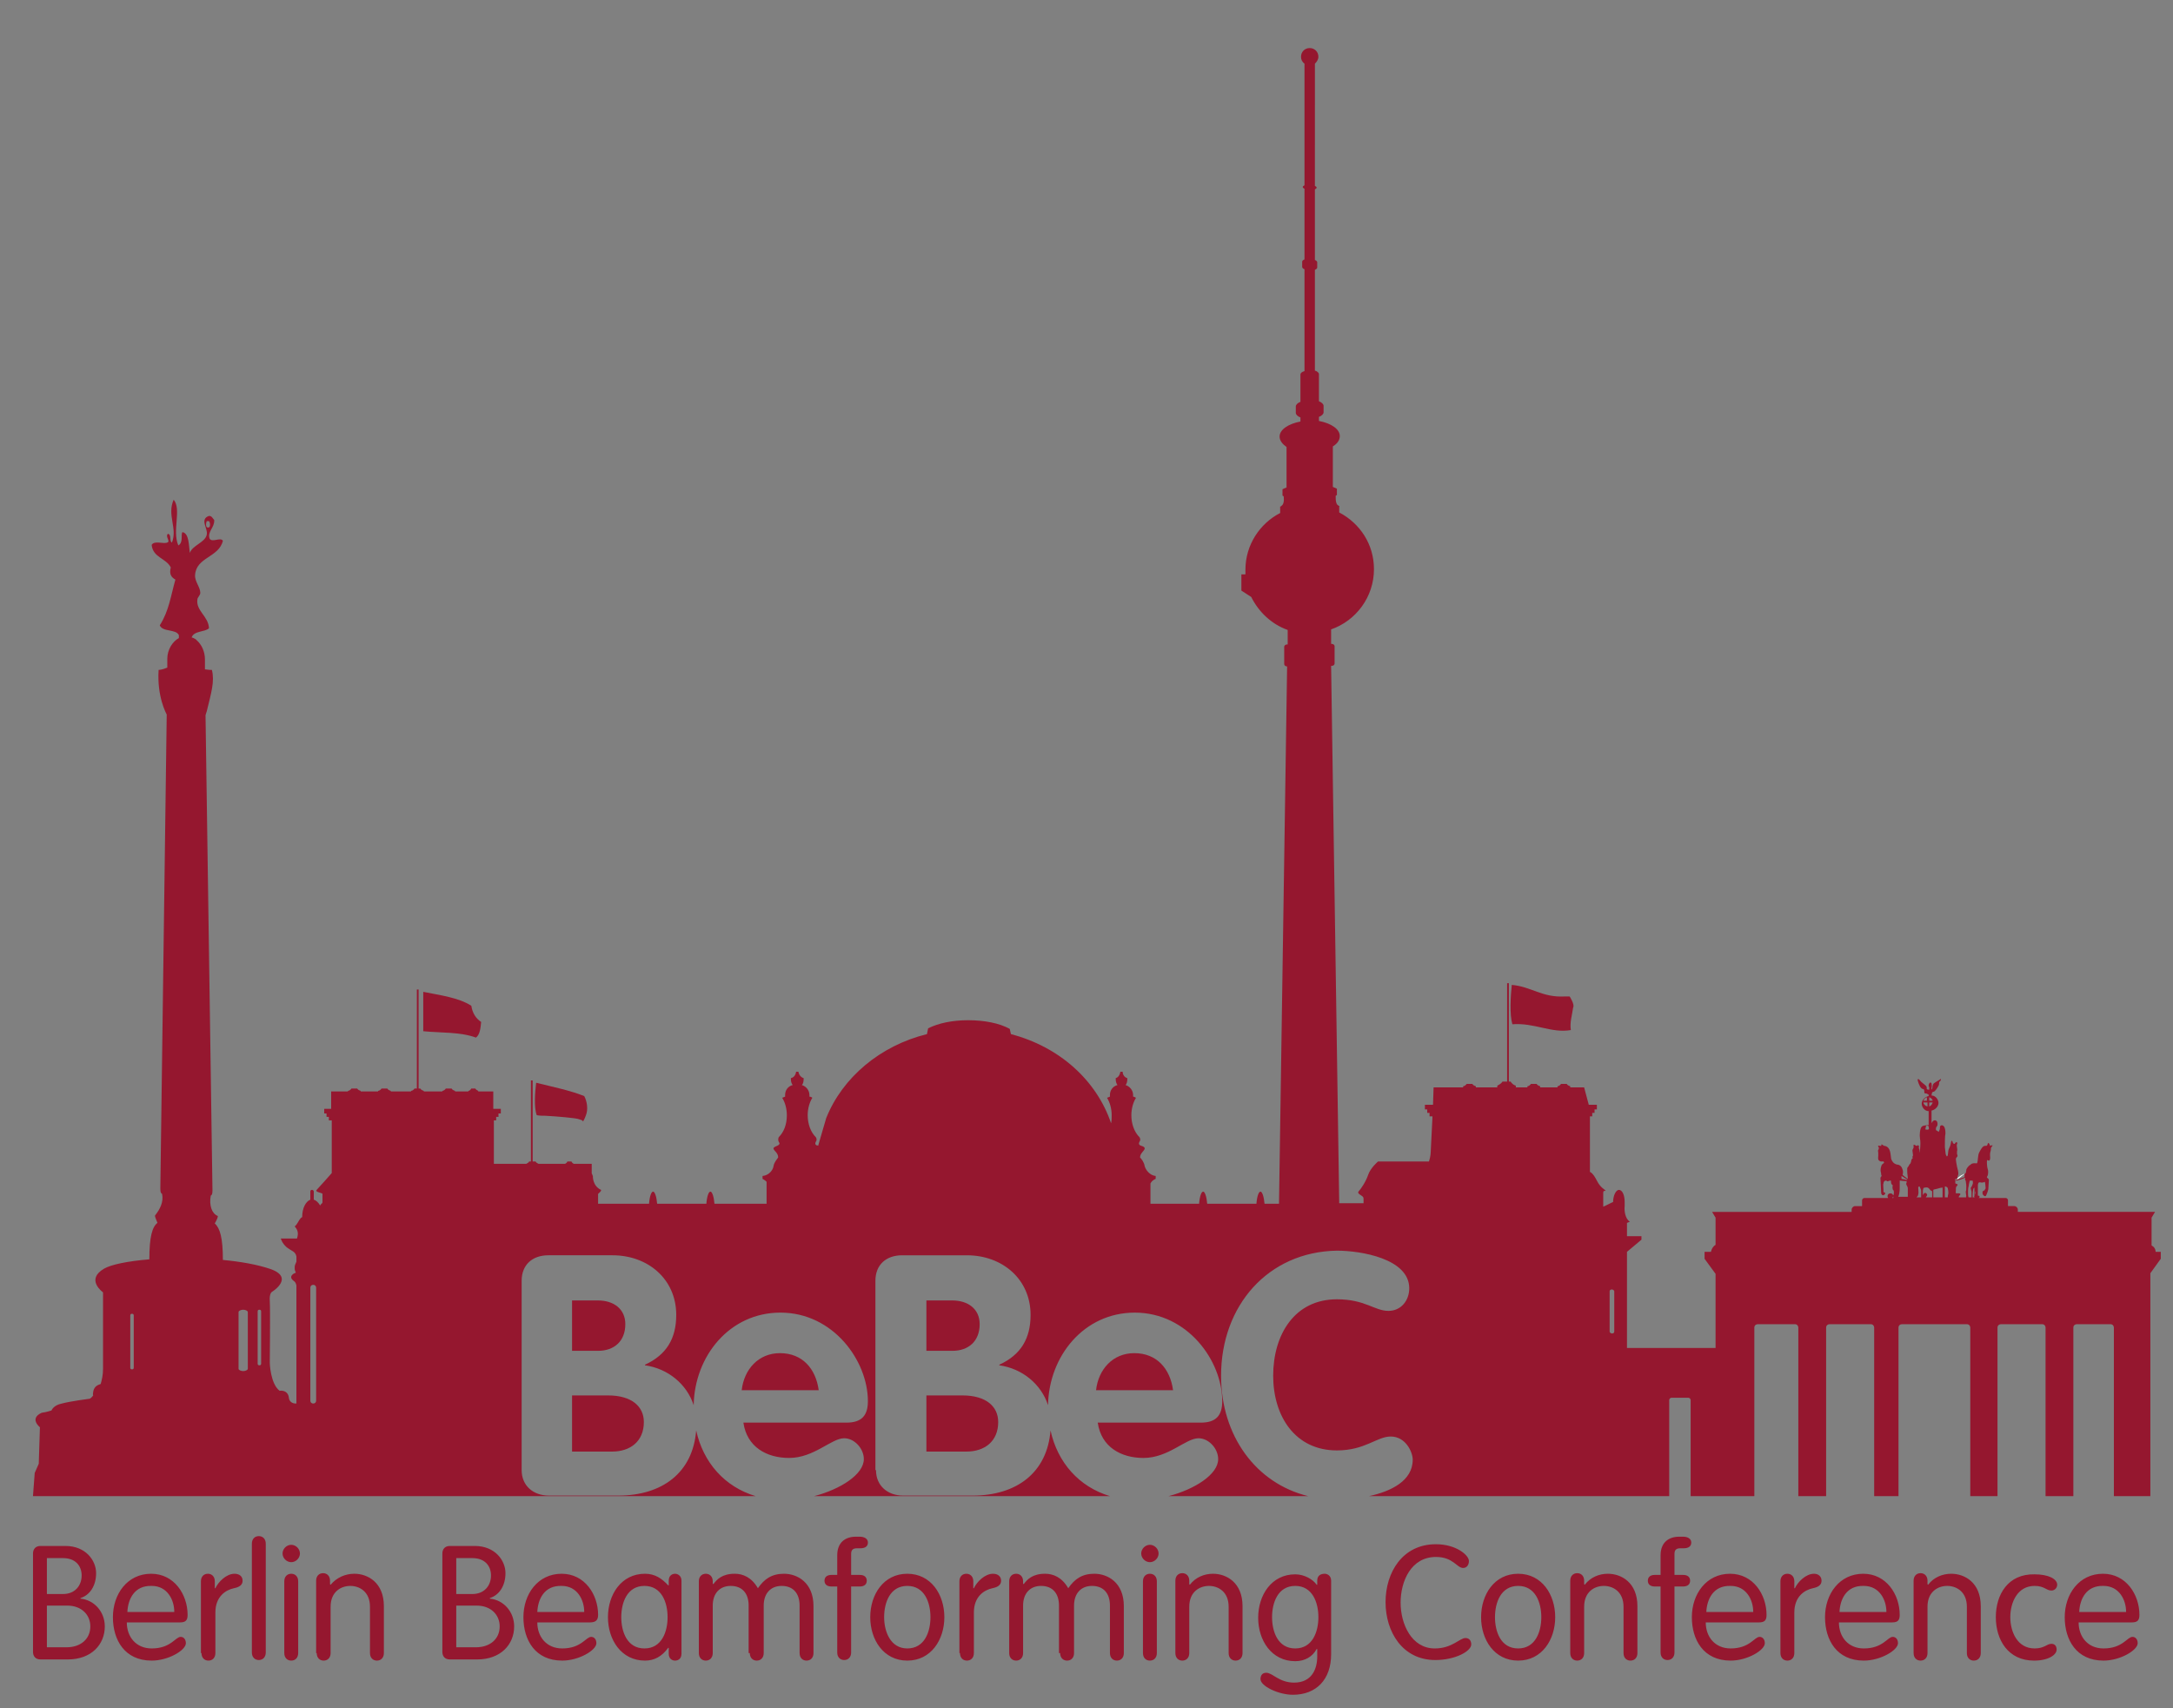 <?xml version="1.0" encoding="UTF-8"?>
<svg xmlns="http://www.w3.org/2000/svg" id="a" viewBox="0 0 375.3 295">
  <rect x="0" y="0" width="375.3" height="295" fill="#808080" stroke="none"/>
  <path d="M94.2,192.7c1.9.1,5.4.4,5.8.6.2.1.6.1.7.4,0,0,.3-.5.5-1.1.4-1,.2-2.4-.3-3.3-2.5-1-5.5-1.6-8.3-2.3-.2,1.6-.4,4.3.1,5.6.5.1,1,.1,1.5.1" fill="#95172f" stroke-width="0"></path>
  <path d="M83.1,176.5c-.9-.6-1.5-1.5-1.7-2.8-2.2-1.4-5.3-1.8-8.3-2.4v6.8c3,.3,6.4.1,9.1,1.1.7-.5.8-1.7.9-2.7" fill="#95172f" stroke-width="0"></path>
  <path d="M271.3,177.9c-.2-1.3.2-2.5.4-3.9.3-.5-.6-1.9-.6-1.9h-.9c-3.9.2-5.7-1.7-9.1-2-.2,1.9-.4,5.1.1,6.8,3.8-.3,6.8,1.6,10.1,1" fill="#95172f" stroke-width="0"></path>
  <path d="M338.2,203.6c.174-.087.65-.544,1.1-.861v-.039c-.2.1-.4.2-.6.3-.244.163-.432.326-.652.489-.015.071-.024.139-.048.211,0,0,.1,0,.2-.1Z" fill="#fff" stroke-width="0"></path>
  <path d="M98.8,250.7h6.9c3.2,0,5.5-1.8,5.5-5.1,0-2.7-2.1-4.6-6.2-4.6h-6.2v9.7Z" fill="#95172f" stroke-width="0"></path>
  <path d="M372.3,216.2c0-.5-.3-.9-.7-1.1v-4.8l.6-1h-23.7v-.4c0-.3-.3-.6-.6-.6h-1.1v-1c0-.2-.2-.4-.4-.4h-4.7c.1,0,.2-.1.2-.2s-.1-.2-.2-.2h-.1v-1.7c0-.4.1-.5.2-.6h.2c.3.1.7,0,.8-.1,0,.1.1.3.1.6s.1.6,0,.6c-.1.1-.1.3-.2.3s-.1.1-.2.1-.1.2-.1.4.2.4.4.5c.2,0,.2-.1.3-.3.1-.2.3-.8.3-.9s.1-1.4.1-1.6-.2-.3-.3-.4c-.1-.2,0-.1.1-.4.1-.3.1-.9,0-1.1-.1-.2-.2-1.3-.1-1.5.1-.2.2.2.4,0s.1-.7.1-.9,0-.4.1-.7c.1-.3,0-.5.1-.6.1-.1.1-.2.2-.3.1-.1,0-.1-.1-.1s-.3.1-.3.1c0,0,0-.1-.1-.3-.1-.2-.2-.2-.2-.2-.1,0-.1.3-.2.4s0,.1-.4.1-.8.8-1,1.2c-.2.4-.2,1.5-.3,1.7s-.1.1-.4.1-.3,0-.6.1c-.1.1-.2.2-.4.3-.1.1-.4.4-.5.7,0,.1,0,.3-.1.6-.065.039-.133.092-.2.139v.561l-1.5.5h-.2c.1-.1.1-.2.1-.2h.2c.056-.037.098-.074.148-.111.048-.223.076-.437.152-.589.1-.4-.1-1-.2-1.4-.1-.4-.2-1.2-.2-1.3q0-.2.2-.4c.2-.2,0-.4,0-.5v-.5c.1-.2,0-.4,0-.6,0-.1-.1-.4,0-.6q.1-.2,0-.3c-.1,0-.2-.1-.3.1s-.2.2-.3.1c-.1,0-.2-.3-.2-.4-.1-.1-.2-.1-.2,0s-.1.4-.1.5-.1.4-.3.8c-.2.4-.1,1.2-.3,1.3h-.1q0-.1-.1-.2c-.1-.2-.1-.8-.2-1.4,0-.6,0-2,.1-2.3,0-.3,0-1-.3-1.3-.3-.3-.6-.1-.6,0-.1.1,0,.3-.1.6q-.1.3-.2.4c-.1-.2-.3-.2-.4-.3q-.1-.2,0-.5c.1-.1.1-.2.2-.3.1-.4,0-.8-.3-.9-.3-.1-.6.2-.7.5v-2.2c.6-.1,1.2-.7,1.2-1.3s-.5-1.3-1.2-1.3v-.1c.1-.2,0-.4.2-.5.2-.1.2,0,.4-.2.2-.2.7-.9.7-1.2,0-.2,0-.4.2-.5.2-.2.1-.5,0-.3-.1.1-.7.4-1.1.7-.3.3-.2.8-.3,1q-.1.1-.1,0v-.3c.1-.1,0-.6,0-.7s-.2-.2-.3-.1c-.2.2-.2.4-.2.6,0,0,.1.1.1.2v.4c-.1,0-.3,0-.4-.1-.1-.1.1-.3-.2-.6-.3-.3-.8-.6-1-.9-.2-.3-.4-.3-.4-.1s.3,1.1.6,1.4.4.1.5.3c.1.2,0,.5.1.6.1.1.3,0,.4.1.2.1.3.1.3.2v.2c-.6.1-1.2.7-1.2,1.3s.5,1.3,1.2,1.3v2.4c-.4.1-.9,0-1.2.3s-.4,1.4-.3,2c.1.6.1,1,0,2.1,0,.2-.1.3-.1.4,0-.2.1-.5-.1-.8,0-.3.1-.3,0-.4-.1-.1-.2-.2-.2-.1s-.2.1-.2.1l-.4-.2h-.1v.5c0,.1-.2.3-.2.5s.1.6.1.8-.1.2-.1.3.1.3,0,.3-.1.1-.2.3q0,.2-.1.4c0,.2-.3.3-.3.5-.1.2-.3.3-.3.5v.5c0,.4.1.9.1,1.1v.2c-.3-.2-.7-.5-.9-.7.1-.3.1-.7,0-.9-.1-.3-.2-.6-.6-.8-.3-.1-.3,0-.7-.2-.4-.2-.7-.7-.7-1.1-.1-.4,0-1.8-1.1-2-.2,0-.2-.1-.4-.2-.3-.2-.1.2-.2.2h-.2q-.3-.1-.3,0c-.1,0,0,.1.1.3,0,.1,0,.3-.1.4-.1.1,0,.3,0,.5v.5c0,.2-.1.6.1.8s.4.2.6.2c.2-.1.3.1.3.2s-.3.2-.4.4c-.1.2-.2.6-.2.9s.1.4.1.7.2.2,0,.4-.1.4-.1.7.1,1.9.1,2.1.1.3.2.4c.2.1.5-.1.5-.3s-.3-.2-.3-.2v-.5c0-.2-.1-.9,0-1,0-.2.1-.5.4-.5s.1.2.4.1.5-.2.5,0c0,.1,0,.4.1.5.1.2.2.1.2.3-.1.2,0,.5,0,.6s.2.1.2.5q0,.5-.1.5c-.016.016-.02.032-.027.048-.058-.211-.229-.348-.473-.348-.3,0-.5.2-.5.5,0,.1.1.3.1.3h-4.1c-.2,0-.4.2-.4.4v1h-1.2c-.3,0-.6.3-.6.6v.4h-24.1l.6,1v4.7c-.4.2-.7.7-.8,1.2h-1.1v1.2l1.9,2.6v12.8h-15.3v-16.6l2.5-2.1v-.6h-2.5v-2.3l.5-.2c-.8-.5-1-1.9-.9-2.7v-.7c0-1.2-.4-2.1-1-2.1-.5,0-1,1-1,2.1-.1,0-1.4.7-1.7.8v-2.4c0-.5.3-.2.4-.4-.2-.2-.9-.5-1.5-1.7-.7-1.4-1.2-1.5-1.2-1.5v-9.6h.4v-.6h.4v-.6h.4v-.8h-1.4l-.8-3h-2.4v-.2c-.3-.1-.5-.2-.6-.4h-1c-.1.2-.4.4-.6.4v.2h-3v-.2c-.3-.1-.5-.2-.6-.4h-1c-.1.2-.4.4-.6.4v.2h-2v-.3c-.4-.1-.7-.4-.9-.7h-.3v-17h-.3v17h-.8c-.2.3-.5.5-.9.7v.3h-3.7v-.2c-.3-.1-.5-.2-.6-.4h-1c-.1.2-.4.4-.6.4v.2h-5.1l-.1,3h-1.4v.8h.4v.6h.4v.6h.5v.2l-.3,6s0,.7-.3,1.6h-8.8s-1.3,1.1-1.7,2.3c-.4,1.2-1.3,2.5-1.6,2.8s0,.5.3.7.5.3.5.6v.8h-4.2l-1.4-92.8h.1c.3,0,.5-.2.5-.4v-3c0-.2-.2-.4-.5-.4h-.1v-2.5c4.3-1.5,7.4-5.6,7.4-10.4,0-4.3-2.4-7.9-6-9.8v-.9c0-.4.2,0-.3-.4-.4-.4-.3-1.6-.3-1.6.1,0,.1-.1.2-.1v-1.1c-.2-.1-.4-.2-.7-.3v-7c.8-.5,1.2-1.1,1.2-1.8,0-1.2-1.5-2.2-3.6-2.6v-.7c.5-.2.8-.5.8-.8v-1.1c0-.3-.3-.6-.8-.8v-4.7c0-.2-.3-.5-.7-.6v-17.4c.2-.1.4-.2.4-.4v-.9c0-.1-.1-.3-.4-.4v-12.2c.2-.1.3-.2.3-.3s-.1-.2-.3-.3V11c.3-.3.6-.7.6-1.2,0-.9-.7-1.5-1.5-1.5-.9,0-1.5.7-1.5,1.5,0,.5.2.9.6,1.2v21c-.2.1-.3.2-.3.3s.1.2.3.3v12.2c-.2.1-.4.2-.4.4v.9c0,.1.1.3.4.4v17.6c-.4.1-.7.3-.7.6v4.7c-.5.2-.8.5-.8.8v1.1c0,.3.3.6.8.8v.7c-2.1.4-3.6,1.4-3.6,2.6,0,.7.5,1.3,1.2,1.8v7c-.3.1-.5.2-.7.3v1.1c.1,0,.1.1.2.1,0,0,.2,1.2-.3,1.6-.4.4-.3,0-.3.4v.9c-3.5,1.8-6,5.5-6,9.8v.8h-.7v2.8l1.7,1.1c1.3,2.6,3.5,4.7,6.3,5.7v2.5h-.1c-.3,0-.5.2-.5.4v3c0,.2.2.4.5.4l-1.4,92.8h-2.5c-.1-1.2-.4-2.1-.7-2.1s-.6.8-.7,2.1h-8.5c-.1-1.2-.4-2.1-.7-2.1s-.6.8-.7,2.1h-8.4v-3.5c.3-.6.9-.8.9-.8v-.5c-1-.1-1.7-1-1.9-1.7-.1-.7-.6-1.3-.8-1.5,0-.7.7-1.1.8-1.5.1-.4-.7-.5-.8-.6-.1-.1-.3-.2-.1-.6.3-.4,0-.8,0-.8-.9-.9-1.4-2.3-1.4-3.8,0-1.1.3-2.2.8-3-.2-.1-.3-.2-.5-.2v-.3c0-.8-.6-1.5-1.3-1.7.2-.2.3-.6.3-1v-.2c-.4-.1-.8-.5-.8-1.1h-.4c-.1.6-.4,1-.8,1.1v.2c0,.4.1.7.3,1-.8.2-1.3.9-1.3,1.7v.3c-.2.1-.3.1-.5.2.5.8.8,1.9.8,3,0,.5,0,.9-.1,1.4-2.5-7.4-8.9-13.2-17.3-15.4l-.2-.9c-1.8-1-4.4-1.5-7.2-1.5-2.7,0-5.1.5-6.9,1.4l-.2,1c-8.1,2-14.6,7.5-17.4,14.5-.1.4-.9,3-1.4,4.8-.1-.1-.2-.1-.3-.1-.1-.1-.3-.2-.1-.6.3-.4,0-.8,0-.8-.9-.9-1.4-2.3-1.4-3.8,0-1.1.3-2.2.8-3-.1-.1-.3-.2-.5-.2v-.3c0-.8-.6-1.5-1.3-1.7.2-.2.3-.6.3-1v-.2c-.4-.1-.8-.5-.9-1.1h-.4c-.1.6-.4,1-.9,1.1v.2c0,.4.1.7.3,1-.8.2-1.3.9-1.3,1.7v.3c-.2.1-.3.1-.5.2.5.8.8,1.9.8,3,0,1.6-.5,2.9-1.4,3.8,0,0-.2.4,0,.8.3.4,0,.5-.1.6-.1.1-.9.3-.8.6.1.4.8.7.8,1.5-.1.2-.7.8-.8,1.5-.1.7-.8,1.6-1.9,1.7v.5s.4.2.7.5v3.8h-9c-.1-1.2-.4-2.1-.7-2.1s-.6.8-.7,2.1h-8.5c-.1-1.2-.4-2.1-.7-2.1s-.6.8-.7,2.1h-8.8v-1.7c.3-.3.6-.5.5-.7-1.5-.7-1.4-2.4-1.4-2.4-.1-.1-.1-.4-.2-.4v-1.7h-3.1c-.2-.1-.3-.2-.4-.4h-.7c-.1.2-.2.3-.4.4h-4.6c-.2-.1-.4-.2-.5-.4h-.5v-14h-.3v14h-.3c-.1.2-.3.3-.5.4h-5.6v-7.5h.4v-.6h.4v-.6h.4v-.8h-1.3v-3h-2.6v-.1c-.2-.1-.4-.2-.5-.4h-.7c-.1.2-.3.4-.5.4v.1h-2.3v-.1c-.3-.1-.5-.2-.6-.4h-1c-.1.2-.4.4-.6.4v.1h-3.2v-.1c-.3-.1-.5-.2-.6-.4h-.3v-17.1h-.3v17.1h-.4c-.1.2-.4.4-.6.4v.1h-3.5v-.1c-.3-.1-.5-.2-.6-.4h-1c-.1.2-.4.4-.6.4v.1h-3v-.1c-.3-.1-.5-.2-.6-.4h-1c-.1.2-.4.4-.6.4v.1h-2.9v3h-1.2v.8h.4v.6h.4v.6h.5v9.1s-2.2,2.5-2.6,2.9c-.4.4,1,.5,1,.7v1.4c0,.3-.2.2-.4.6-.3-.5-.7-.9-1.1-1v-1.4c0-.2-.2-.3-.3-.3-.2,0-.3.1-.3.3v1.4c-.8.3-1.4,1.5-1.4,2.9v.1c-.2.1-.3.2-.5.5-.4.7-.6,1-.8,1.1.3.4.8.9.4,2.1h-2.8s.2.8,1,1.5c.9.7,1.5.7,1.7,1.6v.9c-.1.3-.3.6-.3.9,0,.6,0,.5.2,1-.3.1-1.1.5-.7,1.1.4.5.6.3.8,1.1v20.4h-.2s-1,0-1.1-1c-.1-1-.9-1.3-1.6-1.2-1.6-1.2-1.7-4.8-1.7-4.8,0,0,.1-9.3,0-10.7-.1-1.4.4-1.6.4-1.6,0,0,3.9-2.4-.2-3.9-2.3-.8-5.2-1.3-8.3-1.6,0-3.8-.5-5.5-1.4-6.3.4-.7.6-1.2.5-1.3-1-.4-1.5-1.8-1.2-3.5.2-.1.3-.3.3-.9l-1.2-82.1c.1-.2.1-.4.2-.6.8-3.3,1.4-5.2.9-7.2-.2,0-.6,0-1.2-.1v-1.7c0-1.4-.6-2.6-1.4-3.3l-.1-.1-.1-.1c-.2-.1-.5-.3-.7-.3.4-1.2,2.3-.9,3-1.6-.1-2.1-2.3-3-2-5,0-.3.5-.7.5-1.1,0-1-1-2-.9-3.1.2-3.1,4.1-3,4.8-5.9-.4-.7-1.9.4-2.3-.4-.4-1.2.9-1.9.8-3.2-.3-.3-.4-.7-.9-.7-1.7.6-.1,2.2-.4,3.3-.3,1.3-2.5,1.8-2.9,3.1-.2-1.2-.1-3.4-1.3-3.6-.3.5.2,1.8-.7,2.3-1.1-2.6.6-6.2-.8-7.9-1.2,2.7.7,4.9-.3,7.4-.5-.2,0-1.4-.7-1.5-.5.5.5,1.3-.1,1.5-.7.3-2.2-.4-2.7.4.2,2.2,2.5,2.3,3.3,3.9-.3,1.2.1,1.7.8,2.1-.8,2.8-1.1,5.4-2.7,7.9.5,1.2,2.8.6,3.3,1.7v.5c-1.1.6-2,2-2,3.6v1.5c-.9.4-1.5.4-1.5.4-.3,4.6,1.3,7.5,1.4,7.7l-1.1,81.7v.2c0,.6.1.8.3.9.3,1.4-.4,2.7-1.2,3.7-.1.1.1.6.4,1.3-.9.7-1.4,2.4-1.4,6.3-3.7.3-6.6.9-7.8,1.6-3.3,1.9-.2,4.1-.2,4.1v13.2c0,1.1-.2,1.9-.4,2.6,0,0-.1.1-.2.1-.6.2-1,.6-1.1,1.3,0,.2-.1.4,0,.6-.5.7-.8.6-.8.6,0,0-3.1.4-4.6.8-1.5.3-1.8,1.2-1.8,1.2,0,0-.9.3-1.7.4-2.2,1-.3,2.5-.3,2.5l-.2,6.3-.7,1.6-.3,4h124.829c-5.348-1.592-9.072-5.792-10.286-11.355-.576,7.332-5.893,11.255-13.443,11.255h-12c-2.7,0-4.7-1.7-4.7-4.4v-32.7c0-2.8,1.9-4.4,4.6-4.4h11.1c6.1,0,11,4.1,11,10.3,0,4.1-1.7,6.9-5.4,8.6v.1c3.964.555,7.228,3.25,8.414,6.883.149-8.471,6.196-15.983,14.986-15.983,9.1,0,15.1,8.3,15.1,15.3,0,2.5-1.1,3.7-3.7,3.7h0s-17.8,0-17.8,0c.6,4.2,4,6.1,7.9,6.1,4.3,0,7.3-3.4,9.5-3.4,1.8,0,3.4,1.8,3.4,3.6,0,2.632-4.01,5.203-8.588,6.4h51.117c-5.348-1.592-9.072-5.792-10.286-11.355-.576,7.332-5.893,11.255-13.443,11.255h-12c-2.7,0-4.7-1.7-4.7-4.4h-.1v-32.7c0-2.8,1.9-4.4,4.6-4.4h11.2c6.1,0,11,4.1,11,10.3,0,4.1-1.7,6.9-5.4,8.6v.1c3.964.555,7.228,3.25,8.414,6.883.149-8.471,6.196-15.983,14.986-15.983,9.1,0,15.1,8.3,15.1,15.3,0,2.5-1.1,3.7-3.7,3.7h0s-17.8,0-17.8,0c.6,4.2,4,6.1,7.9,6.1,4.3,0,7.3-3.4,9.5-3.4,1.8,0,3.4,1.8,3.4,3.6,0,2.632-4.01,5.203-8.588,6.4h24.161c-9.087-2.206-15.073-10.472-15.073-20.8,0-12.1,8.1-21.4,20-21.6,4.2,0,12.5,1.4,12.5,6.5,0,2.1-1.4,3.9-3.6,3.9-2.4,0-4-2-8.9-2-7.3,0-11,6.1-11,13.2,0,7,3.8,12.9,11,12.9,4.9,0,6.9-2.4,9.3-2.4,2.6,0,3.8,2.7,3.8,4,0,3.659-3.758,5.476-7.562,6.3h51.862v-16.6c0-.2.2-.4.4-.4h2.9c.2,0,.4.2.4.4v16.6h11v-29.1c0-.4.3-.6.6-.6h6.4c.4,0,.6.3.6.6v29.1h4.8v-29.1c0-.4.3-.6.6-.6h7.1c.4,0,.6.3.6.6v29.1h4.2v-29.1c0-.4.3-.6.6-.6h11.2c.4,0,.6.3.6.6v29.1h4.7v-29.1c0-.4.3-.6.6-.6h7.1c.4,0,.6.3.6.6v29.1h4.8v-29.1c0-.4.3-.6.6-.6h5.8c.4,0,.6.3.6.6v29.1h6.3v-38.5l1.8-2.5v-1.2h-.9ZM332.8,189.5v.6h-.6c.1-.3.3-.5.6-.6ZM332.9,191.1c-.4-.1-.7-.4-.7-.7h.7v.7ZM35.7,90h.4c.2.2.3,1.1-.1,1.1-.6.1-.4-.9-.3-1.1ZM23.1,236.2c0,.2-.1.3-.3.3s-.3-.1-.3-.3v-9c0-.2.1-.3.3-.3s.3.1.3.3v9ZM42.8,236.4c0,.2-.4.4-.8.4s-.8-.2-.8-.4v-9.8c0-.2.4-.4.8-.4s.8.2.8.4v9.8ZM45.1,235.5c0,.2-.1.3-.3.3s-.3-.1-.3-.3v-9c0-.2.1-.3.3-.3s.3.1.3.3v9ZM54.6,241.9c0,.3-.2.5-.5.5s-.5-.2-.5-.5v-19.5c0-.3.2-.5.5-.5s.5.2.5.5v19.5ZM278.8,230c0,.2-.2.3-.4.3s-.4-.2-.4-.3v-7c0-.2.2-.3.4-.3s.4.2.4.3v7ZM327,206.9h-.2c.085-.085.157-.17.181-.255.01.045.019.094.019.155v.1ZM328.4,203.3v-.2s.1.1.2.1c.1.1.6.4.8.5v.1c-.4-.1-.9-.2-1-.2s.1,0,0-.3ZM329.5,206.7h-1.655c.167-.333.255-.943.255-1.4v-1.4h.1s.7.1,1.1.1v.2c-.1.2-.1.3,0,.5.1.2.2.3.2.6v1.4ZM331.8,206.8h-.8c.1-.1.3-.3.3-.5.1-.3,0-.7,0-1.2,0-.1.1-.2.2-.2.1.1.1.2.2.4.1.2.1.3.1.4v1.1ZM333.2,189.5c.3.1.5.3.6.6h-.6v-.6ZM333.2,190.4h.6c-.1.3-.3.6-.6.7v-.7ZM332.6,194.6q.1-.2.2-.2s.3,0,.3.2.1.4,0,.4c0,.1-.1.1-.3.1-.1,0-.2,0-.3-.1.1-.1.1-.2.1-.4ZM333.7,206.8h-1.1l.2-.3c.1-.1,0-.3-.1-.4s-.3-.1-.4,0l-.2.3v-.8c0-.1.1-.3.1-.4q.1-.1.3-.1c.2,0,.3-.1.6.1.2.2.3.4.5.5h.1v1.1ZM335.5,206.8h-1.6v-1.3c.1-.1.4-.1.7-.2.3-.1.7-.2.9-.2v1.7ZM336.4,206.8h-.5v-1.9h.1q.3.1.4.3c0,.2.1.2.1.9-.1.4-.1.5-.1.7ZM339.6,206.6q-.1.1,0,.2h-1.3c0-.2.1-.3.2-.4.2-.2,0-.3-.2-.3h-.4c-.2,0-.1-.2-.1-.6s0-.5.2-.7.1-.2,0-.3-.3,0-.3-.2v-.4c.2,0,.4,0,.6-.1.1,0,.6-.2,1.1-.4v.2c0,.1,0,.3.1.3,0,.2.1.6.1.9,0,.7,0,.8-.1,1,0,.2.1.7.1.8ZM340.5,206.8h-.5c-.1-.2-.1-.6-.1-.9s0-.7.1-1c0-.2.1-.6.2-1h.5c0,.2.1.4,0,.6-.1.3-.2.5-.3.6-.1,0,.1.7.1.7v1ZM340.7,206.8c0-.4,0-1,.1-1.4,0-.1.1-.2.2-.3v1.4c-.1.2,0,.3.1.3h-.4ZM341.1,206.3v-.6c.1.2.1.4,0,.6Z" fill="#95172f" stroke-width="0"></path>
  <path d="M134.7,233.7c-3.7,0-6.2,2.8-6.6,6.4h13.3c-.5-3.7-2.8-6.4-6.7-6.4Z" fill="#95172f" stroke-width="0"></path>
  <path d="M108,228.7c0-2.7-2.1-4.1-4.7-4.1h-4.5v8.7h4.5c2.8,0,4.7-1.7,4.7-4.6Z" fill="#95172f" stroke-width="0"></path>
  <path d="M195.9,233.7c-3.7,0-6.2,2.8-6.6,6.4h13.3c-.5-3.7-2.8-6.4-6.7-6.4Z" fill="#95172f" stroke-width="0"></path>
  <path d="M169.2,228.7c0-2.7-2.1-4.1-4.7-4.1h-4.5v8.7h4.5c2.8,0,4.7-1.7,4.7-4.6Z" fill="#95172f" stroke-width="0"></path>
  <path d="M160,250.7h6.9c3.2,0,5.5-1.8,5.5-5.1,0-2.7-2.1-4.6-6.2-4.6h-6.2v9.7Z" fill="#95172f" stroke-width="0"></path>
  <path d="M359.1,278.4c.1-2.2,1.2-4.6,4.2-4.5,2.7,0,3.9,2.4,3.9,4.5h-8.1ZM368.2,280.2c1,0,1.3-.4,1.3-1.3,0-3.5-2.3-7.1-6.3-7.1-4.1,0-6.6,3.5-6.6,7.5,0,3.9,2,7.5,6.7,7.5,2.9,0,5.9-1.8,5.9-3,0-.7-.4-1.1-.9-1.1-.9,0-1.7,2-5,2-2.7,0-4.3-2-4.3-4.5h9.2ZM344.7,279.3c0,3.9,2.1,7.5,6.6,7.5,2.5,0,3.9-1,3.9-1.9,0-.7-.4-1-.9-1-.8,0-1.2.8-2.9.8-3,0-4.2-2.9-4.2-5.4s1.2-5.4,4.2-5.4c1.7,0,2,.8,2.9.8.6,0,1-.5,1-1,0-1-1.5-1.8-3.9-1.8-4.6-.1-6.7,3.5-6.7,7.4M330.5,285.5c0,.8.5,1.3,1.2,1.3s1.2-.5,1.2-1.3v-8c0-2.6,1.8-3.6,3.4-3.6s3.4,1,3.4,3.6v8c0,.8.5,1.3,1.2,1.3s1.2-.5,1.2-1.3v-8.1c0-4.1-2.8-5.6-5.1-5.6-1.5,0-3,.6-4,1.9l-.1-.1v-.6c0-.8-.5-1.3-1.2-1.3s-1.2.5-1.2,1.3v12.5ZM317.7,278.4c.1-2.2,1.2-4.6,4.2-4.5,2.7,0,3.9,2.4,3.9,4.5h-8.1ZM326.8,280.2c1,0,1.3-.4,1.3-1.3,0-3.5-2.3-7.1-6.3-7.1-4.1,0-6.6,3.5-6.6,7.5,0,3.9,2,7.5,6.7,7.5,2.9,0,5.9-1.8,5.9-3,0-.7-.4-1.1-.9-1.1-.9,0-1.7,2-5,2-2.7,0-4.3-2-4.3-4.5h9.2ZM307.5,285.5c0,.8.5,1.3,1.2,1.3s1.2-.5,1.2-1.3v-7c0-2.8,1.8-3.9,3.2-4.2,1-.2,1.5-.6,1.5-1.3s-.5-1.2-1.3-1.2c-1.4,0-2.8,1.4-3.3,2.5h-.1v-1.2c0-.8-.5-1.3-1.2-1.3s-1.2.5-1.2,1.3v12.4h0ZM294.7,278.4c.1-2.2,1.2-4.6,4.2-4.5,2.7,0,3.9,2.4,3.9,4.5h-8.1ZM303.8,280.2c1,0,1.3-.4,1.3-1.3,0-3.5-2.3-7.1-6.3-7.1-4.1,0-6.6,3.5-6.6,7.5,0,3.9,2,7.5,6.7,7.5,2.9,0,5.9-1.8,5.9-3,0-.7-.4-1.1-.9-1.1-.9,0-1.7,2-5,2-2.7,0-4.3-2-4.3-4.5h9.2ZM289.2,274h1.5c.8,0,1.2-.4,1.2-1s-.4-1-1.2-1h-1.5v-3.6c0-.6.2-1,1-1h.6c.9,0,1.3-.4,1.3-1,0-.7-.7-1-1.4-1h-.7c-1.8,0-3.2,1-3.2,3.2v3.4h-1c-.8,0-1.2.4-1.2,1s.4,1,1.2,1h1v11.4c0,.8.5,1.3,1.2,1.3s1.2-.5,1.2-1.3v-11.4ZM271.2,285.5c0,.8.5,1.3,1.2,1.3s1.2-.5,1.2-1.3v-8c0-2.6,1.8-3.6,3.4-3.6s3.4,1,3.4,3.6v8c0,.8.5,1.3,1.2,1.3s1.2-.5,1.2-1.3v-8.1c0-4.1-2.8-5.6-5.1-5.6-1.5,0-3,.6-4,1.9l-.1-.1v-.6c0-.8-.5-1.3-1.2-1.3s-1.2.5-1.2,1.3v12.5ZM258.2,279.3c0-2.5,1-5.4,4-5.4s4,2.9,4,5.4-1,5.4-4,5.4c-3,0-4-2.9-4-5.4M255.8,279.3c0,3.9,2.3,7.5,6.4,7.5s6.4-3.6,6.4-7.5-2.3-7.5-6.4-7.5-6.4,3.6-6.4,7.5M241.9,276.8c0-3.7,1.8-7.9,6.1-7.9,3,0,3.6,1.9,4.7,1.9.6,0,1-.5,1-1.2,0-1-2.2-2.9-5.7-2.9-5.8,0-8.7,4.9-8.7,10s2.9,10,8.6,10c3.4,0,6.2-1.5,6.2-2.7,0-.7-.4-1.1-1-1.1-1,0-2.3,1.8-5.3,1.8-4,0-5.9-4.2-5.9-7.9M219.7,279.3c0-2.5,1-5.4,4-5.4s4,2.9,4,5.4-1,5.4-4,5.4c-3,0-4-2.9-4-5.4M229.9,273c0-.9-.7-1.2-1.1-1.2-.7,0-1.3.3-1.3,1.2v.7h-.1c-.6-.9-2.1-1.8-3.7-1.8-4.1,0-6.4,3.6-6.4,7.5s2.3,7.5,6.4,7.5c1.7,0,3-.8,3.7-2.1h.1v1.3c0,2.1-.9,4.5-4,4.5-2.6,0-3.7-1.7-4.8-1.7-.8,0-1,.6-1,1.1,0,1.2,3.1,2.7,5.6,2.7,4,0,6.6-2.6,6.6-7v-12.7ZM203,285.5c0,.8.5,1.3,1.2,1.3s1.2-.5,1.2-1.3v-8c0-2.6,1.8-3.6,3.4-3.6s3.4,1,3.4,3.6v8c0,.8.5,1.3,1.2,1.3s1.2-.5,1.2-1.3v-8.1c0-4.1-2.8-5.6-5.1-5.6-1.5,0-3,.6-4,1.9l-.1-.1v-.6c0-.8-.5-1.3-1.2-1.3s-1.2.5-1.2,1.3v12.5h0ZM197.1,268.3c0,.8.7,1.5,1.5,1.5s1.5-.7,1.5-1.5-.7-1.5-1.5-1.5-1.5.7-1.5,1.5M199.8,273.1c0-.8-.5-1.3-1.2-1.3s-1.2.5-1.2,1.3v12.4c0,.8.5,1.3,1.2,1.3s1.2-.5,1.2-1.3v-12.4ZM183.1,285.5c0,.8.5,1.3,1.2,1.3s1.2-.5,1.2-1.3v-8.2c0-2.1,1.2-3.4,3.1-3.4,2,0,3.1,1.3,3.1,3.4v8.2c0,.8.5,1.3,1.2,1.3s1.2-.5,1.2-1.3v-8.1c0-4.1-2.8-5.6-5.1-5.6-2.1,0-3.4.9-4.5,2.5-1.1-1.9-2.6-2.5-4-2.5-2.2,0-3.1,1-3.7,1.8l-.1-.1v-.4c0-.8-.5-1.3-1.2-1.3s-1.2.5-1.2,1.3v12.4c0,.8.5,1.3,1.2,1.3s1.2-.5,1.2-1.3v-8.2c0-2.1,1.2-3.4,3.1-3.4,2,0,3.1,1.3,3.1,3.4v8.2h.2ZM165.8,285.5c0,.8.5,1.3,1.2,1.3s1.2-.5,1.2-1.3v-7c0-2.8,1.8-3.9,3.2-4.2,1-.2,1.5-.6,1.5-1.3s-.5-1.2-1.4-1.2c-1.4,0-2.8,1.4-3.3,2.5h-.1v-1.2c0-.8-.5-1.3-1.2-1.3s-1.2.5-1.2,1.3v12.4h.1ZM152.7,279.3c0-2.5,1-5.4,4-5.4s4,2.9,4,5.4-1,5.4-4,5.4c-2.9,0-4-2.9-4-5.4M150.3,279.3c0,3.9,2.3,7.5,6.4,7.5s6.4-3.6,6.4-7.5-2.3-7.5-6.4-7.5-6.4,3.6-6.4,7.5M147,274h1.5c.8,0,1.2-.4,1.2-1s-.4-1-1.2-1h-1.5v-3.6c0-.6.2-1,1-1h.6c.9,0,1.3-.4,1.3-1,0-.7-.7-1-1.4-1h-.7c-1.8,0-3.2,1-3.2,3.2v3.4h-1c-.8,0-1.2.4-1.2,1s.4,1,1.2,1h1v11.4c0,.8.5,1.3,1.2,1.3s1.2-.5,1.2-1.3v-11.4h0ZM129.5,285.5c0,.8.5,1.3,1.2,1.3s1.2-.5,1.2-1.3v-8.2c0-2.1,1.2-3.4,3.1-3.4,2,0,3.1,1.3,3.1,3.4v8.2c0,.8.5,1.3,1.2,1.3s1.2-.5,1.2-1.3v-8.1c0-4.1-2.8-5.6-5.1-5.6-2.1,0-3.4.9-4.5,2.5-1.1-1.9-2.6-2.5-4-2.5-2.2,0-3.1,1-3.7,1.8l-.1-.1v-.4c0-.8-.5-1.3-1.2-1.3s-1.2.5-1.2,1.3v12.4c0,.8.5,1.3,1.2,1.3s1.2-.5,1.2-1.3v-8.2c0-2.1,1.2-3.4,3.1-3.4,2,0,3.1,1.3,3.1,3.4v8.2h.2ZM107.3,279.3c0-2.5,1-5.4,4-5.4s4,2.9,4,5.4-1,5.4-4,5.4-4-2.9-4-5.4M117.7,273c0-.9-.7-1.2-1.1-1.2-.5,0-1.1.3-1.1,1.2v.8h-.1c-1.1-1.2-2.3-2-4-2-4.1,0-6.4,3.6-6.4,7.5s2.3,7.5,6.4,7.5c1.6,0,2.9-.7,4-2.2h.1v1c0,.9.6,1.2,1.1,1.2s1.1-.3,1.1-1.2v-12.6ZM92.8,278.4c.1-2.2,1.2-4.6,4.2-4.5,2.7,0,3.9,2.4,3.9,4.5h-8.1ZM101.9,280.2c1,0,1.4-.4,1.4-1.3,0-3.5-2.3-7.1-6.3-7.1-4.1,0-6.6,3.5-6.6,7.5,0,3.9,2,7.5,6.7,7.5,2.9,0,5.9-1.8,5.9-3,0-.7-.4-1.1-.9-1.1-.9,0-1.7,2-5,2-2.7,0-4.3-2-4.3-4.5h9.1ZM76.4,285.3c0,.7.4,1.3,1.3,1.3h4.7c4.1,0,6.4-2.6,6.4-5.7,0-2.6-1.9-4.6-4.2-4.8v-.1c1.6-.5,2.7-2.1,2.7-4.3s-1.8-4.7-5.3-4.7h-4.3c-.9,0-1.3.6-1.3,1.3,0,0,0,17,0,17ZM78.8,277.3h3.5c2.5,0,4,1.6,4,3.6,0,2.2-1.7,3.6-4.1,3.6h-3.4v-7.2ZM78.8,269.1h2.8c2.1,0,3.2,1.3,3.2,3,0,1.8-1.2,3.2-3.2,3.2h-2.8v-6.2ZM54.7,285.5c0,.8.5,1.3,1.2,1.3s1.2-.5,1.2-1.3v-8c0-2.6,1.8-3.6,3.4-3.6s3.4,1,3.4,3.6v8c0,.8.5,1.3,1.2,1.3s1.2-.5,1.2-1.3v-8.1c0-4.1-2.8-5.6-5.1-5.6-1.5,0-3,.6-4.1,1.9l-.1-.1v-.6c0-.8-.5-1.3-1.2-1.3s-1.2.5-1.2,1.3v12.5h.1ZM48.8,268.3c0,.8.7,1.5,1.5,1.5s1.5-.7,1.5-1.5-.7-1.5-1.5-1.5-1.5.7-1.5,1.5M51.5,273.1c0-.8-.5-1.3-1.2-1.3s-1.2.5-1.2,1.3v12.4c0,.8.5,1.3,1.2,1.3s1.2-.5,1.2-1.3v-12.4ZM45.9,266.6c0-.8-.5-1.3-1.2-1.3s-1.2.5-1.2,1.3v18.8c0,.8.5,1.3,1.2,1.3s1.2-.5,1.2-1.3v-18.8ZM34.8,285.5c0,.8.5,1.3,1.2,1.3s1.2-.5,1.2-1.3v-7c0-2.8,1.8-3.9,3.2-4.2,1-.2,1.5-.6,1.5-1.3s-.5-1.2-1.4-1.2c-1.4,0-2.8,1.4-3.3,2.5h-.1v-1.2c0-.8-.5-1.3-1.2-1.3s-1.2.5-1.2,1.3v12.4h.1ZM22,278.4c.1-2.2,1.2-4.6,4.2-4.5,2.7,0,3.9,2.4,3.9,4.5h-8.1ZM31.1,280.2c1,0,1.3-.4,1.3-1.3,0-3.5-2.3-7.1-6.3-7.1-4.1,0-6.6,3.5-6.6,7.5,0,3.9,2,7.5,6.7,7.5,2.9,0,5.9-1.8,5.9-3,0-.7-.4-1.1-.9-1.1-.9,0-1.7,2-5,2-2.7,0-4.3-2-4.3-4.5h9.2ZM5.7,285.3c0,.7.4,1.3,1.3,1.3h4.7c4.1,0,6.4-2.6,6.4-5.7,0-2.6-1.9-4.6-4.2-4.8v-.1c1.6-.5,2.7-2.1,2.7-4.3s-1.8-4.7-5.3-4.7h-4.3c-.9,0-1.3.6-1.3,1.3v17ZM8.1,277.3h3.5c2.5,0,4,1.6,4,3.6,0,2.2-1.7,3.6-4.1,3.6h-3.4v-7.2ZM8.1,269.1h2.8c2.1,0,3.2,1.3,3.2,3,0,1.8-1.2,3.2-3.2,3.2h-2.8v-6.2Z" fill="#95172f" stroke-width="0"></path>
</svg>
